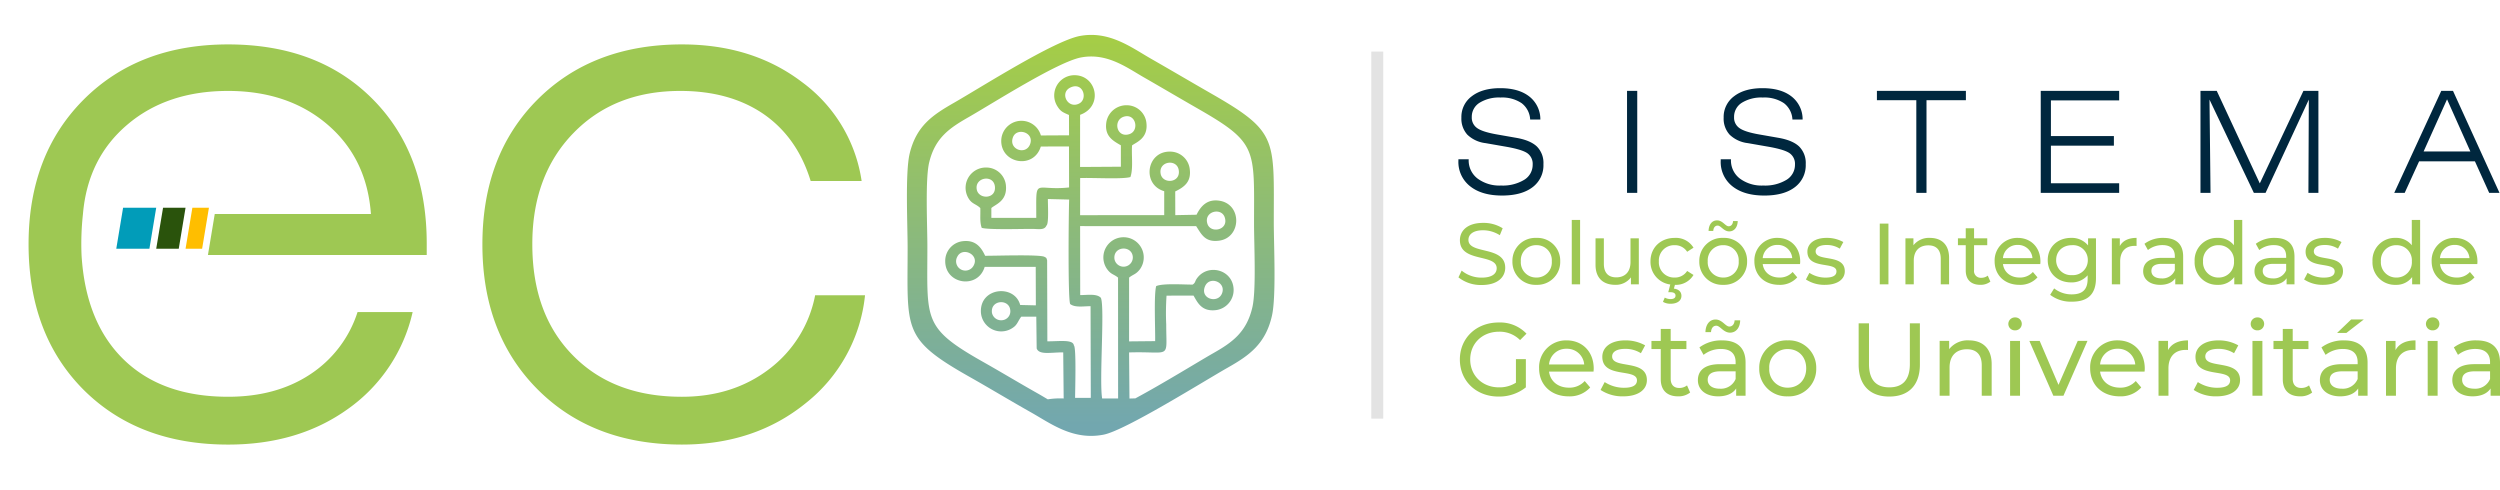 <svg xmlns="http://www.w3.org/2000/svg" xmlns:xlink="http://www.w3.org/1999/xlink" width="787.62" height="154.319" viewBox="0 0 787.62 154.319">
  <defs>
    <filter id="Caminho_484" x="271.768" y="0" width="143.726" height="154.319" filterUnits="userSpaceOnUse">
      <feOffset dy="3" input="SourceAlpha"/>
      <feGaussianBlur stdDeviation="3" result="blur"/>
      <feFlood flood-opacity="0.161"/>
      <feComposite operator="in" in2="blur"/>
      <feComposite in="SourceGraphic"/>
    </filter>
    <filter id="Caminho_477" x="0" y="4.992" width="143.44" height="144.068" filterUnits="userSpaceOnUse">
      <feOffset dy="3" input="SourceAlpha"/>
      <feGaussianBlur stdDeviation="3" result="blur-2"/>
      <feFlood flood-opacity="0.161"/>
      <feComposite operator="in" in2="blur-2"/>
      <feComposite in="SourceGraphic"/>
    </filter>
    <filter id="Caminho_478" x="142.979" y="4.992" width="138.545" height="144.068" filterUnits="userSpaceOnUse">
      <feOffset dy="3" input="SourceAlpha"/>
      <feGaussianBlur stdDeviation="3" result="blur-3"/>
      <feFlood flood-opacity="0.161"/>
      <feComposite operator="in" in2="blur-3"/>
      <feComposite in="SourceGraphic"/>
    </filter>
    <linearGradient id="linear-gradient" x1="0.5" y1="0.964" x2="0.5" y2="-0.054" gradientUnits="objectBoundingBox">
      <stop offset="0" stop-color="#72a7af"/>
      <stop offset="1" stop-color="#a9d03e"/>
    </linearGradient>
  </defs>
  <g id="Grupo_432" data-name="Grupo 432" transform="translate(-946.703 -276.008)">
    <g id="Grupo_425" data-name="Grupo 425" transform="translate(955.703 287)">
      <g id="Grupo_424" data-name="Grupo 424" transform="translate(0)">
        <path id="Caminho_479" data-name="Caminho 479" d="M51.044,52.83h5.219L54.119,65.736H48.9Z" transform="translate(0.56 1.632)" fill="#ffbe00" fill-rule="evenodd"/>
        <path id="Caminho_480" data-name="Caminho 480" d="M29.464,52.83H39.9L37.758,65.736H27.32Z" transform="translate(0.313 1.632)" fill="#019cb9" fill-rule="evenodd"/>
        <path id="Caminho_481" data-name="Caminho 481" d="M41.914,52.83H49L46.86,65.736h-7.1Z" transform="translate(0.455 1.632)" fill="#2a530c" fill-rule="evenodd"/>
        <g id="Grupo_403" data-name="Grupo 403">
          <g transform="matrix(1, 0, 0, 1, -9, -10.99)" filter="url(#Caminho_484)">
            <path id="Caminho_484-2" data-name="Caminho 484" d="M328.117.334c-8.152,1.507-31.072,16.112-39.6,21-6.706,3.844-11.945,7.222-14.069,16.092-1.426,5.947-.637,22.454-.637,29.666,0,25.974-1.821,28.614,19.713,40.762,6.423,3.631,12.562,7.353,19.1,11.035,6.332,3.57,13.331,8.951,22.96,7.05,6.858-1.355,31.487-16.8,39.153-21.149,6.615-3.752,11.834-7.373,13.857-16.325,1.375-6.069.577-22.232.577-29.443,0-26.389,1.4-28.442-19.673-40.519-6.544-3.752-12.421-7.222-19.1-11.045-6.119-3.51-13.068-8.83-22.282-7.121ZM300.383,87.572c-.556-4.106,5.381-4.531,5.765-.87a2.814,2.814,0,0,1-2.508,3.186A2.944,2.944,0,0,1,300.383,87.572Zm72.491-6.17c-1.285,3.409-7.1,1.78-5.351-2.235C368.98,75.849,374.209,77.882,372.874,81.4Zm-78.317-8.638a2.923,2.923,0,0,1-5.1-2.862C291.078,66.6,296.611,69.244,294.557,72.764ZM338.97,70.6c-.455-4.026,5.29-4.41,5.765-.86a2.915,2.915,0,0,1-5.765.86Zm29.282-11.106c-1.2-3.864,4.349-5.27,5.452-2.043C375.089,61.5,369.253,62.72,368.252,59.494ZM295.589,48.7c-.7-3.844,5.32-4.865,5.725-.9C301.718,51.807,296.176,51.9,295.589,48.7Zm57.936-4.946c-.728-3.985,5.118-4.815,5.7-1.163C359.887,46.689,354.142,47.1,353.525,43.755ZM312.369,34.5c-1.386,3.52-6.848,1.568-5.361-2.276C308.242,29.049,313.856,30.728,312.369,34.5Zm29.625-8.749c3.712-1.1,4.936,4.43,1.689,5.512C339.628,32.6,338.394,26.814,341.995,25.752ZM325.1,16.578c3.965-1.881,5.583,3.57,2.771,5.037C324.284,23.486,321.583,18.236,325.1,16.578Zm-.4,35.31c-.152,3.864-.425,31.365.324,32.9,1.507,1.214,4.41.668,6.423.688l.071,28.867-4.946.02c0-2.073.425-16.032-.384-16.527-.222-1.972-4.562-1.274-8.355-1.295l-.071-25.5c-.273-1.082-.374-.789-.8-1.1-1.386-.84-15.839-.314-18.732-.354-1.325-2.842-3.136-5.078-7.131-4.582a6.249,6.249,0,0,0-5.442,6.22c-.051,7.414,10.327,8.972,12.431,1.851l16.082.01.04,12.127-4.936-.121c-1.73-6.554-12.633-5.624-12.38,2.175a6.406,6.406,0,0,0,10.2,4.9c1.3-.89,1.477-2.033,2.518-3.388h4.734l.121,10c.789,2.144,4.471,1.224,8.365,1.244l.142,14.524a24.029,24.029,0,0,0-5,.273c-1.133-.668-2.235-1.335-3.318-1.942-5.826-3.287-11.3-6.6-17.043-9.841-19.208-10.843-17.579-13.2-17.579-36.372,0-6.433-.708-21.16.566-26.47,1.9-7.91,6.564-10.924,12.552-14.353,2.966-1.7,7.885-4.72,13.3-7.9C314.7,13.092,324.039,7.921,328.482,7.1c8.213-1.517,14.413,3.227,19.885,6.352,5.958,3.419,11.187,6.514,17.033,9.862,18.8,10.782,17.549,12.6,17.549,36.159,0,6.433.718,20.846-.506,26.257-1.81,7.99-6.473,11.217-12.37,14.565-4.531,2.579-15.718,9.5-24.518,14.221-.7.01-1.355.051-1.851.04l-.121-14.514c13.412-.415,11.713,2.458,11.7-8.769a80.275,80.275,0,0,1,.1-9.123l8.5-.02c1.264,2.134,2.519,5.148,7.121,4.572a6.394,6.394,0,0,0,5.512-6.524c-.223-6.342-8.274-8.284-11.632-3.358-.6.87-.374,1.264-1.285,1.851-3.024,0-9.356-.455-11.48.475-.759,2.7-.253,13.553-.324,17.336l-8.213.081v-20.1c1.416-1.1,2.073-.961,3.328-2.508a6.362,6.362,0,1,0-10.256-.162c1.244,1.719,2.023,1.517,3.449,2.67l.02,38.071-5.027.02c-.951-5.614.86-28.847-.4-31.709-1.295-1.426-4.41-.839-6.514-.88l-.03-21.726,36.564.02c1.689,2.589,2.8,5.158,7.222,4.572,7.06-.931,7.293-11.45.142-12.582-3.914-.627-5.927,1.74-7.242,4.41l-6.7.131-.02-7.465c2.822-1.376,5.118-2.994,4.572-7.09a6.242,6.242,0,0,0-6.19-5.462c-7.485-.121-8.951,10.418-1.851,12.471v7.535l-26.5.02.01-11.692c3.7-.162,13.291.435,15.839-.324.941-2.64.293-6.746.526-9.973,1.406-1.022,5.067-2.256,4.521-7.05a6.233,6.233,0,0,0-6.119-5.593,6.414,6.414,0,0,0-6.494,5.249c-.7,4.461,2.033,5.917,4.562,7.373V41.53l-12.856.081.01-16.426c7.343-2.65,5.28-12.309-1.578-12.481a6.373,6.373,0,0,0-5.452,9.983c.941,1.456,1.628,1.709,3.53,2.549l.02,6.4-8.87.051a6.369,6.369,0,0,0-12.491,1.578c-.131,7.293,10.226,9.214,12.471,1.9l8.87-.01.03,12.906c-11.237,1.224-10.327-3.763-10.337,9.589h-14.15v-3.1c1.3-1.183,5.047-2.175,4.592-7.111a6.233,6.233,0,0,0-6.281-5.654,6.391,6.391,0,0,0-5.29,10.034c1.011,1.467,2.2,1.487,3.5,2.731.081,2.377-.223,4.38.445,6.241,2.084.647,12.259.324,15.849.334,2.114.01,3.894.485,4.552-1.072.809-.566.4-6.878.445-8.344l6.7.172Z" transform="translate(12.13 10.99)" fill="#fff" stroke="#fff" stroke-width="10" fill-rule="evenodd"/>
          </g>
          <path id="Caminho_476" data-name="Caminho 476" d="M276.38,32,326.538,4.2h12.593L386.881,32V93.39l-43.209,25.448H320.783L276.38,93.39Z" transform="translate(3.166 0.048)" fill="#fff" fill-rule="evenodd"/>
          <g transform="matrix(1, 0, 0, 1, -9, -10.99)" filter="url(#Caminho_477)">
            <path id="Caminho_477-2" data-name="Caminho 477" d="M121,84.325a51.187,51.187,0,0,1-20.35,30.5q-15.657,11.257-37.788,11.247-28.25,0-45.586-17.316Q.025,91.38,0,62.973,0,34.784,17.357,17.387,34.728.015,62.862,0q28.311,0,45.445,17.134t17.134,45.617v3.591H56.51l2.144-12.906h49.207Q106.587,35.9,94.207,25.276q-12.38-10.605-31.345-10.62-19.253,0-31.739,10.62Q18.636,35.866,17.134,53.435a86.184,86.184,0,0,0-.445,12.906c.85,14.251,5.33,25.236,13.361,33.014s18.945,11.652,32.812,11.652q15.111,0,25.762-7a36.884,36.884,0,0,0,15.02-19.683Z" transform="translate(9 10.99)" fill="#9ec853"/>
          </g>
          <g transform="matrix(1, 0, 0, 1, -9, -10.99)" filter="url(#Caminho_478)">
            <path id="Caminho_478-2" data-name="Caminho 478" d="M246.187,79.035h15.718a49.754,49.754,0,0,1-18.611,33.934q-16.1,13.093-39.072,13.1-28.144,0-45.515-17.427Q141.335,91.147,141.36,62.973q0-28.189,17.346-45.586Q176.078.015,204.222,0q22.257,0,37.889,11.915a47.087,47.087,0,0,1,18.722,31.122H244.781c-2.812-9.184-7.778-16.214-14.838-21.1-7.07-4.845-15.839-7.282-26.237-7.282q-20.816,0-33.712,13.321-12.926,13.321-12.906,35,0,22.045,12.795,35.006,12.775,13.048,34.339,13.028c10.691,0,19.875-2.923,27.491-8.729A38.176,38.176,0,0,0,246.187,79.035Z" transform="translate(10.62 10.99)" fill="#9ec853"/>
          </g>
          <path id="Caminho_482" data-name="Caminho 482" d="M328.117.334c-8.152,1.507-31.072,16.112-39.6,21-6.706,3.844-11.945,7.222-14.069,16.092-1.426,5.947-.637,22.454-.637,29.666,0,25.974-1.821,28.614,19.713,40.762,6.423,3.631,12.562,7.353,19.1,11.035,6.332,3.57,13.331,8.951,22.96,7.05,6.858-1.355,31.487-16.8,39.153-21.149,6.615-3.752,11.834-7.373,13.857-16.325,1.375-6.069.577-22.232.577-29.443,0-26.389,1.4-28.442-19.673-40.519-6.544-3.752-12.421-7.222-19.1-11.045-6.119-3.51-13.068-8.83-22.282-7.121ZM300.383,87.572c-.556-4.106,5.381-4.531,5.765-.87a2.814,2.814,0,0,1-2.508,3.186A2.944,2.944,0,0,1,300.383,87.572Zm72.491-6.17c-1.285,3.409-7.1,1.78-5.351-2.235C368.98,75.849,374.209,77.882,372.874,81.4Zm-78.317-8.638a2.923,2.923,0,0,1-5.1-2.862C291.078,66.6,296.611,69.244,294.557,72.764ZM338.97,70.6c-.455-4.026,5.29-4.41,5.765-.86a2.915,2.915,0,0,1-5.765.86Zm29.282-11.106c-1.2-3.864,4.349-5.27,5.452-2.043C375.089,61.5,369.253,62.72,368.252,59.494ZM295.589,48.7c-.7-3.844,5.32-4.865,5.725-.9C301.718,51.807,296.176,51.9,295.589,48.7Zm57.936-4.946c-.728-3.985,5.118-4.815,5.7-1.163C359.887,46.689,354.142,47.1,353.525,43.755ZM312.369,34.5c-1.386,3.52-6.848,1.568-5.361-2.276C308.242,29.049,313.856,30.728,312.369,34.5Zm29.625-8.749c3.712-1.1,4.936,4.43,1.689,5.512C339.628,32.6,338.394,26.814,341.995,25.752ZM325.1,16.578c3.965-1.881,5.583,3.57,2.771,5.037C324.284,23.486,321.583,18.236,325.1,16.578Zm-.4,35.31c-.152,3.864-.425,31.365.324,32.9,1.507,1.214,4.41.668,6.423.688l.071,28.867-4.946.02c0-2.073.425-16.032-.384-16.527-.222-1.972-4.562-1.274-8.355-1.295l-.071-25.5c-.273-1.082-.374-.789-.8-1.1-1.386-.84-15.839-.314-18.732-.354-1.325-2.842-3.136-5.078-7.131-4.582a6.249,6.249,0,0,0-5.442,6.22c-.051,7.414,10.327,8.972,12.431,1.851l16.082.01.04,12.127-4.936-.121c-1.73-6.554-12.633-5.624-12.38,2.175a6.406,6.406,0,0,0,10.2,4.9c1.3-.89,1.477-2.033,2.518-3.388h4.734l.121,10c.789,2.144,4.471,1.224,8.365,1.244l.142,14.524a24.029,24.029,0,0,0-5,.273c-1.133-.668-2.235-1.335-3.318-1.942-5.826-3.287-11.3-6.6-17.043-9.841-19.208-10.843-17.579-13.2-17.579-36.372,0-6.433-.708-21.16.566-26.47,1.9-7.91,6.564-10.924,12.552-14.353,7.606-4.359,28.048-17.4,35.33-18.742,8.213-1.517,14.413,3.227,19.885,6.352,5.958,3.419,11.187,6.514,17.033,9.862,18.8,10.782,17.549,12.6,17.549,36.159,0,6.433.718,20.846-.506,26.257-1.81,7.99-6.473,11.217-12.37,14.565-4.531,2.579-15.718,9.5-24.518,14.221-.7.01-1.355.051-1.851.04l-.121-14.514c13.412-.415,11.713,2.458,11.7-8.769a80.275,80.275,0,0,1,.1-9.123l8.5-.02c1.264,2.134,2.519,5.148,7.121,4.572a6.394,6.394,0,0,0,5.512-6.524c-.223-6.342-8.274-8.284-11.632-3.358-.6.87-.374,1.264-1.285,1.851-3.024,0-9.356-.455-11.48.475-.759,2.7-.253,13.553-.324,17.336l-8.213.081v-20.1c1.416-1.1,2.073-.961,3.328-2.508a6.362,6.362,0,1,0-10.256-.162c1.244,1.719,2.023,1.517,3.449,2.67l.02,38.071-5.027.02c-.951-5.614.86-28.847-.4-31.709-1.295-1.426-4.41-.839-6.514-.88l-.03-21.726,36.564.02c1.689,2.589,2.8,5.158,7.222,4.572,7.06-.931,7.293-11.45.142-12.582-3.914-.627-5.927,1.74-7.242,4.41l-6.7.131-.02-7.465c2.822-1.376,5.118-2.994,4.572-7.09a6.242,6.242,0,0,0-6.19-5.462c-7.485-.121-8.951,10.418-1.851,12.471v7.535l-26.5.02.01-11.692c3.7-.162,13.291.435,15.839-.324.941-2.64.293-6.746.526-9.973,1.406-1.022,5.067-2.256,4.521-7.05a6.233,6.233,0,0,0-6.119-5.593,6.414,6.414,0,0,0-6.494,5.249c-.7,4.461,2.033,5.917,4.562,7.373V41.53l-12.856.081.01-16.426c7.343-2.65,5.28-12.309-1.578-12.481a6.373,6.373,0,0,0-5.452,9.983c.941,1.456,1.628,1.709,3.53,2.549l.02,6.4-8.87.051a6.369,6.369,0,0,0-12.491,1.578c-.131,7.293,10.226,9.214,12.471,1.9l8.87-.01.03,12.906c-11.237,1.224-10.327-3.763-10.337,9.589h-14.15v-3.1c1.3-1.183,5.047-2.175,4.592-7.111a6.233,6.233,0,0,0-6.281-5.654,6.391,6.391,0,0,0-5.29,10.034c1.011,1.467,2.2,1.487,3.5,2.731.081,2.377-.223,4.38.445,6.241,2.084.647,12.259.324,15.849.334,2.114.01,3.894.485,4.552-1.072.809-.566.4-6.878.445-8.344l6.7.172Z" transform="translate(3.134 0)" fill-rule="evenodd" fill="url(#linear-gradient)"/>
        </g>
      </g>
    </g>
    <rect id="Retângulo_513" data-name="Retângulo 513" width="3.762" height="115.642" transform="translate(1378.728 292.256)" fill="#e3e3e3"/>
    <g id="Grupo_423" data-name="Grupo 423" transform="translate(1406.171 303.785)">
      <path id="Caminho_483" data-name="Caminho 483" d="M8.15,157.628h3.237v.178a7.143,7.143,0,0,0,2.782,5.885,11.534,11.534,0,0,0,7.41,2.211,13,13,0,0,0,7.276-1.783,5.521,5.521,0,0,0,2.693-4.815A4.11,4.11,0,0,0,30,155.818c-1.034-.794-3.192-1.48-6.465-2.078l-6.848-1.195a9.926,9.926,0,0,1-5.716-2.657,7.509,7.509,0,0,1-1.881-5.359,8.073,8.073,0,0,1,3.3-6.768q3.3-2.528,8.926-2.532,5.818,0,9.166,2.621a9.113,9.113,0,0,1,3.486,7.267h-3.21a6.88,6.88,0,0,0-2.693-5.163,10.976,10.976,0,0,0-6.661-1.774,11.6,11.6,0,0,0-6.607,1.658,5.191,5.191,0,0,0-2.434,4.512,3.971,3.971,0,0,0,1.7,3.46c1.123.811,3.237,1.48,6.322,2.015l6.1,1.07c2.934.526,5.065,1.444,6.429,2.755a7.339,7.339,0,0,1,2.024,5.519,8.6,8.6,0,0,1-3.433,7.267q-3.451,2.621-9.6,2.621-6.407,0-10.076-2.934A9.693,9.693,0,0,1,8.15,158.11v-.482Zm53.125,10.584V136.077h3.219v32.135Zm29.514-10.584h3.228v.178a7.143,7.143,0,0,0,2.782,5.885,11.534,11.534,0,0,0,7.41,2.211,13.012,13.012,0,0,0,7.285-1.783,5.541,5.541,0,0,0,2.693-4.815,4.092,4.092,0,0,0-1.56-3.486c-1.025-.794-3.183-1.48-6.456-2.078l-6.848-1.195a9.9,9.9,0,0,1-5.716-2.657,7.475,7.475,0,0,1-1.89-5.359,8.081,8.081,0,0,1,3.308-6.768q3.3-2.528,8.926-2.532,5.818,0,9.157,2.621a9.087,9.087,0,0,1,3.486,7.267h-3.21a6.873,6.873,0,0,0-2.684-5.163,11,11,0,0,0-6.661-1.774,11.577,11.577,0,0,0-6.607,1.658A5.191,5.191,0,0,0,95,144.352a3.95,3.95,0,0,0,1.7,3.46q1.685,1.217,6.313,2.015l6.108,1.07q4.387.789,6.42,2.755a7.343,7.343,0,0,1,2.033,5.519,8.611,8.611,0,0,1-3.442,7.267q-3.451,2.621-9.594,2.621-6.407,0-10.085-2.934a9.71,9.71,0,0,1-3.665-8.016v-.482Zm61.623,10.584V139.028H140v-2.951h28.034v2.951H155.622v29.184Zm39.2,0V136.077h24.708v3h-21.5v11.253h19.839v3.023H194.819V165.19h21.5v3.023Zm50.325,0V136.077h5.127l13.562,29.157,13.749-29.157h4.717v32.135h-3.148l.125-29.38-13.625,29.38h-3.691l-13.972-29.38.321,29.38Zm70.3-13.036h14.73l-7.347-16.433Zm-9.255,13.036L317.8,136.077h3.692l14.65,32.135h-3.246l-4.494-9.933H310.816l-4.539,9.933Z" transform="translate(-8.15 -135.23)" fill="#00273e"/>
      <path id="Caminho_558" data-name="Caminho 558" d="M8.391,1.208c5.057,0,7.407-2.515,7.407-5.439,0-7.025-11.589-4.1-11.589-8.774,0-1.667,1.394-3.034,4.647-3.034A9.881,9.881,0,0,1,14.1-14.481l.9-2.187a11.257,11.257,0,0,0-6.15-1.695c-5.029,0-7.325,2.515-7.325,5.467,0,7.107,11.589,4.155,11.589,8.829,0,1.667-1.421,2.952-4.729,2.952A9.847,9.847,0,0,1,2.077-3.329L1.066-1.2A11.357,11.357,0,0,0,8.391,1.208Zm17.22-.055a7.208,7.208,0,0,0,7.517-7.407,7.186,7.186,0,0,0-7.517-7.38,7.209,7.209,0,0,0-7.544,7.38A7.231,7.231,0,0,0,25.612,1.154Zm0-2.3a4.8,4.8,0,0,1-4.893-5.111,4.774,4.774,0,0,1,4.893-5.084,4.753,4.753,0,0,1,4.865,5.084A4.776,4.776,0,0,1,25.612-1.142ZM36.764.99h2.624V-19.292H36.764ZM55.269-13.5v7.489c0,3.116-1.749,4.811-4.483,4.811-2.487,0-3.909-1.421-3.909-4.264V-13.5H44.253v8.337c0,4.264,2.487,6.314,6.232,6.314A5.894,5.894,0,0,0,55.405-1.2V.99h2.487V-13.5ZM69.181-1.142a4.8,4.8,0,0,1-4.975-5.111,4.808,4.808,0,0,1,4.975-5.084,4.516,4.516,0,0,1,3.936,2.077l2-1.285a6.461,6.461,0,0,0-5.9-3.089c-4.455,0-7.653,3.061-7.653,7.38a7.164,7.164,0,0,0,6.232,7.3l-.629,2.433H67.9c1.093,0,1.558.437,1.558,1.066,0,.683-.492,1.093-1.531,1.093a3.614,3.614,0,0,1-1.859-.465l-.574,1.339a4.591,4.591,0,0,0,2.433.6c2.05,0,3.389-.957,3.389-2.487,0-1.2-.793-2.1-2.378-2.269l.328-1.2a6.422,6.422,0,0,0,5.849-3.116l-2-1.257A4.516,4.516,0,0,1,69.181-1.142ZM86.374-15.684c1.585,0,2.624-1.312,2.679-3.253H87.577c-.055,1.011-.6,1.64-1.394,1.64-1.011,0-1.886-1.859-3.635-1.859-1.585,0-2.624,1.312-2.679,3.335h1.476c.055-1.066.6-1.695,1.394-1.695C83.75-17.515,84.625-15.684,86.374-15.684ZM84.488,1.154a7.208,7.208,0,0,0,7.517-7.407,7.186,7.186,0,0,0-7.517-7.38,7.209,7.209,0,0,0-7.544,7.38A7.231,7.231,0,0,0,84.488,1.154Zm0-2.3A4.8,4.8,0,0,1,79.6-6.254a4.774,4.774,0,0,1,4.893-5.084,4.753,4.753,0,0,1,4.865,5.084A4.776,4.776,0,0,1,84.488-1.142Zm24.245-5.029c0-4.455-2.979-7.462-7.161-7.462A7.1,7.1,0,0,0,94.3-6.254c0,4.319,3.116,7.407,7.79,7.407A7.271,7.271,0,0,0,107.8-1.2l-1.449-1.695a5.409,5.409,0,0,1-4.182,1.749c-2.87,0-4.92-1.695-5.248-4.237h11.753C108.706-5.625,108.733-5.953,108.733-6.172Zm-7.161-5.248a4.518,4.518,0,0,1,4.647,4.155H96.925A4.516,4.516,0,0,1,101.572-11.42ZM116.523,1.154c3.854,0,6.259-1.667,6.259-4.291,0-5.631-9.184-2.843-9.184-6.259,0-1.148,1.121-2,3.417-2a7.565,7.565,0,0,1,4.182,1.148l1.121-2.077a10.541,10.541,0,0,0-5.275-1.312c-3.717,0-6.041,1.749-6.041,4.346,0,5.767,9.157,2.952,9.157,6.2,0,1.23-1.011,1.968-3.444,1.968a9.309,9.309,0,0,1-5.084-1.5L110.537-.541A10.456,10.456,0,0,0,116.523,1.154ZM133.8.99h2.733V-18.144H133.8Zm15.826-14.624a6.21,6.21,0,0,0-5.221,2.323V-13.5h-2.515V.99h2.624V-6.473c0-3.143,1.8-4.811,4.592-4.811,2.487,0,3.909,1.394,3.909,4.237V.99h2.624V-7.347C155.638-11.611,153.15-13.634,149.624-13.634Zm18.2,11.89a3.3,3.3,0,0,1-2.05.683,2.135,2.135,0,0,1-2.269-2.433v-7.845h4.155V-13.5H163.51v-3.171h-2.624V-13.5h-2.46v2.159h2.46v7.954c0,2.925,1.667,4.537,4.592,4.537A4.95,4.95,0,0,0,168.649.142ZM184.42-6.172c0-4.455-2.979-7.462-7.161-7.462a7.1,7.1,0,0,0-7.271,7.38c0,4.319,3.116,7.407,7.79,7.407A7.271,7.271,0,0,0,183.491-1.2l-1.449-1.695a5.409,5.409,0,0,1-4.182,1.749c-2.87,0-4.92-1.695-5.248-4.237h11.753C184.393-5.625,184.42-5.953,184.42-6.172Zm-7.161-5.248a4.518,4.518,0,0,1,4.647,4.155h-9.293A4.516,4.516,0,0,1,177.259-11.42ZM199.426-13.5v2.241a6.61,6.61,0,0,0-5.357-2.378c-4.182,0-7.353,2.815-7.353,7S189.887.388,194.069.388a6.628,6.628,0,0,0,5.221-2.241V-.705c0,3.28-1.558,4.865-4.975,4.865a8.842,8.842,0,0,1-5.576-1.886L187.482,4.3A10.725,10.725,0,0,0,194.4,6.456c4.92,0,7.517-2.323,7.517-7.435V-13.5ZM194.37-1.908a4.669,4.669,0,0,1-5-4.729c0-2.815,2.077-4.7,5-4.7a4.625,4.625,0,0,1,4.975,4.7A4.661,4.661,0,0,1,194.37-1.908Zm15.061-9.157V-13.5h-2.515V.99h2.624V-6.227c0-3.171,1.749-4.893,4.565-4.893a4.633,4.633,0,0,1,.6.027v-2.542C212.164-13.634,210.36-12.759,209.43-11.065Zm13.749-2.569a9.647,9.647,0,0,0-5.986,1.859l1.093,1.968a7.326,7.326,0,0,1,4.592-1.558c2.6,0,3.881,1.285,3.881,3.5v.519h-4.155c-4.319,0-5.822,1.913-5.822,4.237,0,2.515,2.077,4.264,5.357,4.264,2.269,0,3.881-.765,4.756-2.077V.99h2.487V-7.757C229.384-11.721,227.143-13.634,223.179-13.634Zm-.6,12.765c-2,0-3.2-.9-3.2-2.351,0-1.23.738-2.241,3.335-2.241h4.045v2.023A4.2,4.2,0,0,1,222.578-.869Zm22.8-18.423v7.981a6.164,6.164,0,0,0-5.057-2.323,7.031,7.031,0,0,0-7.325,7.38,7.053,7.053,0,0,0,7.325,7.407,6.121,6.121,0,0,0,5.166-2.46V.99H248V-19.292Zm-4.838,18.15a4.8,4.8,0,0,1-4.893-5.111,4.774,4.774,0,0,1,4.893-5.084A4.768,4.768,0,0,1,245.4-6.254,4.791,4.791,0,0,1,240.536-1.142Zm17.712-12.491a9.647,9.647,0,0,0-5.986,1.859l1.093,1.968a7.326,7.326,0,0,1,4.592-1.558c2.6,0,3.881,1.285,3.881,3.5v.519h-4.155c-4.319,0-5.822,1.913-5.822,4.237,0,2.515,2.077,4.264,5.357,4.264,2.269,0,3.881-.765,4.756-2.077V.99h2.487V-7.757C264.453-11.721,262.212-13.634,258.248-13.634Zm-.6,12.765c-2,0-3.2-.9-3.2-2.351,0-1.23.738-2.241,3.335-2.241h4.045v2.023A4.2,4.2,0,0,1,257.647-.869Zm15.826,2.023c3.854,0,6.259-1.667,6.259-4.291,0-5.631-9.184-2.843-9.184-6.259,0-1.148,1.121-2,3.417-2a7.565,7.565,0,0,1,4.182,1.148l1.121-2.077a10.541,10.541,0,0,0-5.275-1.312c-3.717,0-6.041,1.749-6.041,4.346,0,5.767,9.157,2.952,9.157,6.2,0,1.23-1.011,1.968-3.444,1.968a9.309,9.309,0,0,1-5.084-1.5L267.487-.541A10.456,10.456,0,0,0,273.473,1.154Zm27.935-20.446v7.981a6.164,6.164,0,0,0-5.057-2.323,7.031,7.031,0,0,0-7.325,7.38,7.054,7.054,0,0,0,7.325,7.407,6.121,6.121,0,0,0,5.166-2.46V.99h2.515V-19.292ZM296.57-1.142a4.8,4.8,0,0,1-4.893-5.111,4.774,4.774,0,0,1,4.893-5.084,4.768,4.768,0,0,1,4.865,5.084A4.791,4.791,0,0,1,296.57-1.142ZM322.1-6.172c0-4.455-2.979-7.462-7.161-7.462a7.1,7.1,0,0,0-7.271,7.38c0,4.319,3.116,7.407,7.79,7.407A7.271,7.271,0,0,0,321.171-1.2l-1.449-1.695a5.409,5.409,0,0,1-4.182,1.749c-2.87,0-4.92-1.695-5.248-4.237h11.753C322.073-5.625,322.1-5.953,322.1-6.172Zm-7.161-5.248a4.518,4.518,0,0,1,4.647,4.155h-9.293A4.516,4.516,0,0,1,314.938-11.42Z" transform="translate(-1.052 60.806)" fill="#9ec853"/>
      <path id="Caminho_557" data-name="Caminho 557" d="M19.152-2.9a9.655,9.655,0,0,1-5.345,1.467c-5.247,0-9.06-3.748-9.06-8.767,0-5.084,3.813-8.767,9.093-8.767a9.044,9.044,0,0,1,6.616,2.64l2.021-2.021a11.435,11.435,0,0,0-8.767-3.52C6.637-21.87,1.488-16.949,1.488-10.2S6.637,1.464,13.644,1.464a13.483,13.483,0,0,0,8.636-2.9v-8.9H19.152ZM43.66-7.335c0-5.312-3.552-8.9-8.539-8.9a8.459,8.459,0,0,0-8.669,8.8c0,5.149,3.715,8.832,9.288,8.832a8.67,8.67,0,0,0,6.811-2.8L40.824-3.424a6.449,6.449,0,0,1-4.986,2.086c-3.422,0-5.866-2.021-6.257-5.051H43.594C43.627-6.683,43.66-7.074,43.66-7.335Zm-8.539-6.257a5.386,5.386,0,0,1,5.54,4.954H29.581A5.384,5.384,0,0,1,35.121-13.592ZM52.948,1.4c4.6,0,7.463-1.988,7.463-5.117,0-6.714-10.95-3.389-10.95-7.463,0-1.369,1.336-2.379,4.074-2.379a9.02,9.02,0,0,1,4.986,1.369l1.336-2.477a12.569,12.569,0,0,0-6.29-1.564c-4.432,0-7.2,2.086-7.2,5.182,0,6.877,10.918,3.52,10.918,7.4,0,1.467-1.206,2.346-4.106,2.346A11.1,11.1,0,0,1,47.114-3.1l-1.3,2.477A12.466,12.466,0,0,0,52.948,1.4ZM73.056-2.055a3.94,3.94,0,0,1-2.444.815c-1.727,0-2.7-1.043-2.7-2.9v-9.353H72.86v-2.575H67.907v-3.78H64.778v3.78H61.845v2.575h2.933v9.484c0,3.487,1.988,5.41,5.475,5.41A5.9,5.9,0,0,0,74.034.193Zm9.223-18.8c1.206,0,2.249,2.184,4.334,2.184,1.89,0,3.129-1.564,3.194-3.878h-1.76c-.065,1.206-.717,1.955-1.662,1.955-1.206,0-2.249-2.216-4.334-2.216-1.89,0-3.129,1.564-3.194,3.976h1.76C80.682-20.11,81.334-20.86,82.279-20.86ZM84.1-16.232a11.5,11.5,0,0,0-7.137,2.216l1.3,2.346a8.735,8.735,0,0,1,5.475-1.858c3.1,0,4.628,1.532,4.628,4.172v.619H83.42c-5.149,0-6.942,2.281-6.942,5.051,0,3,2.477,5.084,6.388,5.084,2.7,0,4.628-.913,5.671-2.477V1.2H91.5V-9.225C91.5-13.951,88.83-16.232,84.1-16.232Zm-.717,15.22c-2.379,0-3.813-1.075-3.813-2.8,0-1.467.88-2.672,3.976-2.672h4.823v2.412A5.009,5.009,0,0,1,83.387-1.012ZM104.8,1.4a8.594,8.594,0,0,0,8.962-8.832,8.568,8.568,0,0,0-8.962-8.8,8.6,8.6,0,0,0-8.995,8.8A8.621,8.621,0,0,0,104.8,1.4Zm0-2.738a5.719,5.719,0,0,1-5.834-6.094,5.692,5.692,0,0,1,5.834-6.062c3.324,0,5.8,2.379,5.8,6.062S108.123-1.338,104.8-1.338Zm31.971,2.8c6.029,0,9.647-3.487,9.647-10.1V-21.609h-3.161V-8.769c0,5.051-2.346,7.333-6.453,7.333s-6.42-2.281-6.42-7.333V-21.609h-3.259V-8.638C127.123-2.023,130.773,1.464,136.77,1.464Zm25.094-17.7a7.4,7.4,0,0,0-6.225,2.77v-2.607h-3V1.2h3.129v-8.9c0-3.748,2.151-5.736,5.475-5.736,2.966,0,4.66,1.662,4.66,5.051V1.2h3.129v-9.94C169.034-13.82,166.068-16.232,161.864-16.232ZM176.4-19.393a2.047,2.047,0,0,0,2.118-2.086,2.028,2.028,0,0,0-2.118-1.988,2.06,2.06,0,0,0-2.118,2.053A2.034,2.034,0,0,0,176.4-19.393ZM174.835,1.2h3.129V-16.069h-3.129Zm21.314-17.273L190.087-2.218l-5.931-13.851H180.9L188.458,1.2h3.194l7.561-17.273Zm21.118,8.734c0-5.312-3.552-8.9-8.539-8.9a8.459,8.459,0,0,0-8.669,8.8c0,5.149,3.715,8.832,9.288,8.832a8.67,8.67,0,0,0,6.811-2.8l-1.727-2.021a6.449,6.449,0,0,1-4.986,2.086c-3.422,0-5.866-2.021-6.257-5.051H217.2C217.235-6.683,217.267-7.074,217.267-7.335Zm-8.539-6.257a5.386,5.386,0,0,1,5.54,4.954H203.188A5.384,5.384,0,0,1,208.729-13.592Zm15.871.424v-2.9h-3V1.2h3.129V-7.4c0-3.78,2.086-5.834,5.443-5.834a5.524,5.524,0,0,1,.717.033v-3.031C227.859-16.232,225.708-15.189,224.6-13.169ZM239.82,1.4c4.6,0,7.463-1.988,7.463-5.117,0-6.714-10.95-3.389-10.95-7.463,0-1.369,1.336-2.379,4.074-2.379a9.02,9.02,0,0,1,4.986,1.369l1.336-2.477a12.569,12.569,0,0,0-6.29-1.564c-4.432,0-7.2,2.086-7.2,5.182,0,6.877,10.918,3.52,10.918,7.4,0,1.467-1.206,2.346-4.106,2.346A11.1,11.1,0,0,1,233.986-3.1l-1.3,2.477A12.466,12.466,0,0,0,239.82,1.4Zm12.938-20.793a2.047,2.047,0,0,0,2.118-2.086,2.028,2.028,0,0,0-2.118-1.988,2.06,2.06,0,0,0-2.118,2.053A2.034,2.034,0,0,0,252.758-19.393ZM251.194,1.2h3.129V-16.069h-3.129ZM269.02-2.055a3.94,3.94,0,0,1-2.444.815c-1.727,0-2.7-1.043-2.7-2.9v-9.353h4.954v-2.575h-4.954v-3.78h-3.129v3.78h-2.933v2.575h2.933v9.484c0,3.487,1.988,5.41,5.475,5.41A5.9,5.9,0,0,0,270,.193Zm17.24-20.76h-3.976l-4.432,4.237h2.933Zm-6.192,6.583a11.5,11.5,0,0,0-7.137,2.216l1.3,2.346a8.735,8.735,0,0,1,5.475-1.858c3.1,0,4.628,1.532,4.628,4.172v.619h-4.954c-5.149,0-6.942,2.281-6.942,5.051,0,3,2.477,5.084,6.388,5.084,2.7,0,4.628-.913,5.671-2.477V1.2h2.966V-9.225C287.466-13.951,284.794-16.232,280.068-16.232Zm-.717,15.22c-2.379,0-3.813-1.075-3.813-2.8,0-1.467.88-2.672,3.976-2.672h4.823v2.412A5.009,5.009,0,0,1,279.352-1.012Zm16.914-12.156v-2.9h-3V1.2H296.4V-7.4c0-3.78,2.086-5.834,5.443-5.834a5.524,5.524,0,0,1,.717.033v-3.031C299.525-16.232,297.374-15.189,296.266-13.169Zm11.7-6.225a2.047,2.047,0,0,0,2.118-2.086,2.028,2.028,0,0,0-2.118-1.988,2.06,2.06,0,0,0-2.118,2.053A2.034,2.034,0,0,0,307.966-19.393ZM306.4,1.2h3.129V-16.069H306.4Zm15.382-17.436a11.5,11.5,0,0,0-7.137,2.216l1.3,2.346a8.735,8.735,0,0,1,5.475-1.858c3.1,0,4.628,1.532,4.628,4.172v.619H321.1c-5.149,0-6.942,2.281-6.942,5.051,0,3,2.477,5.084,6.388,5.084,2.7,0,4.628-.913,5.671-2.477V1.2h2.966V-9.225C329.182-13.951,326.509-16.232,321.784-16.232Zm-.717,15.22c-2.379,0-3.813-1.075-3.813-2.8,0-1.467.88-2.672,3.976-2.672h4.823v2.412A5.009,5.009,0,0,1,321.067-1.012Z" transform="translate(-1.029 95.693)" fill="#9ec853"/>
    </g>
  </g>
</svg>
